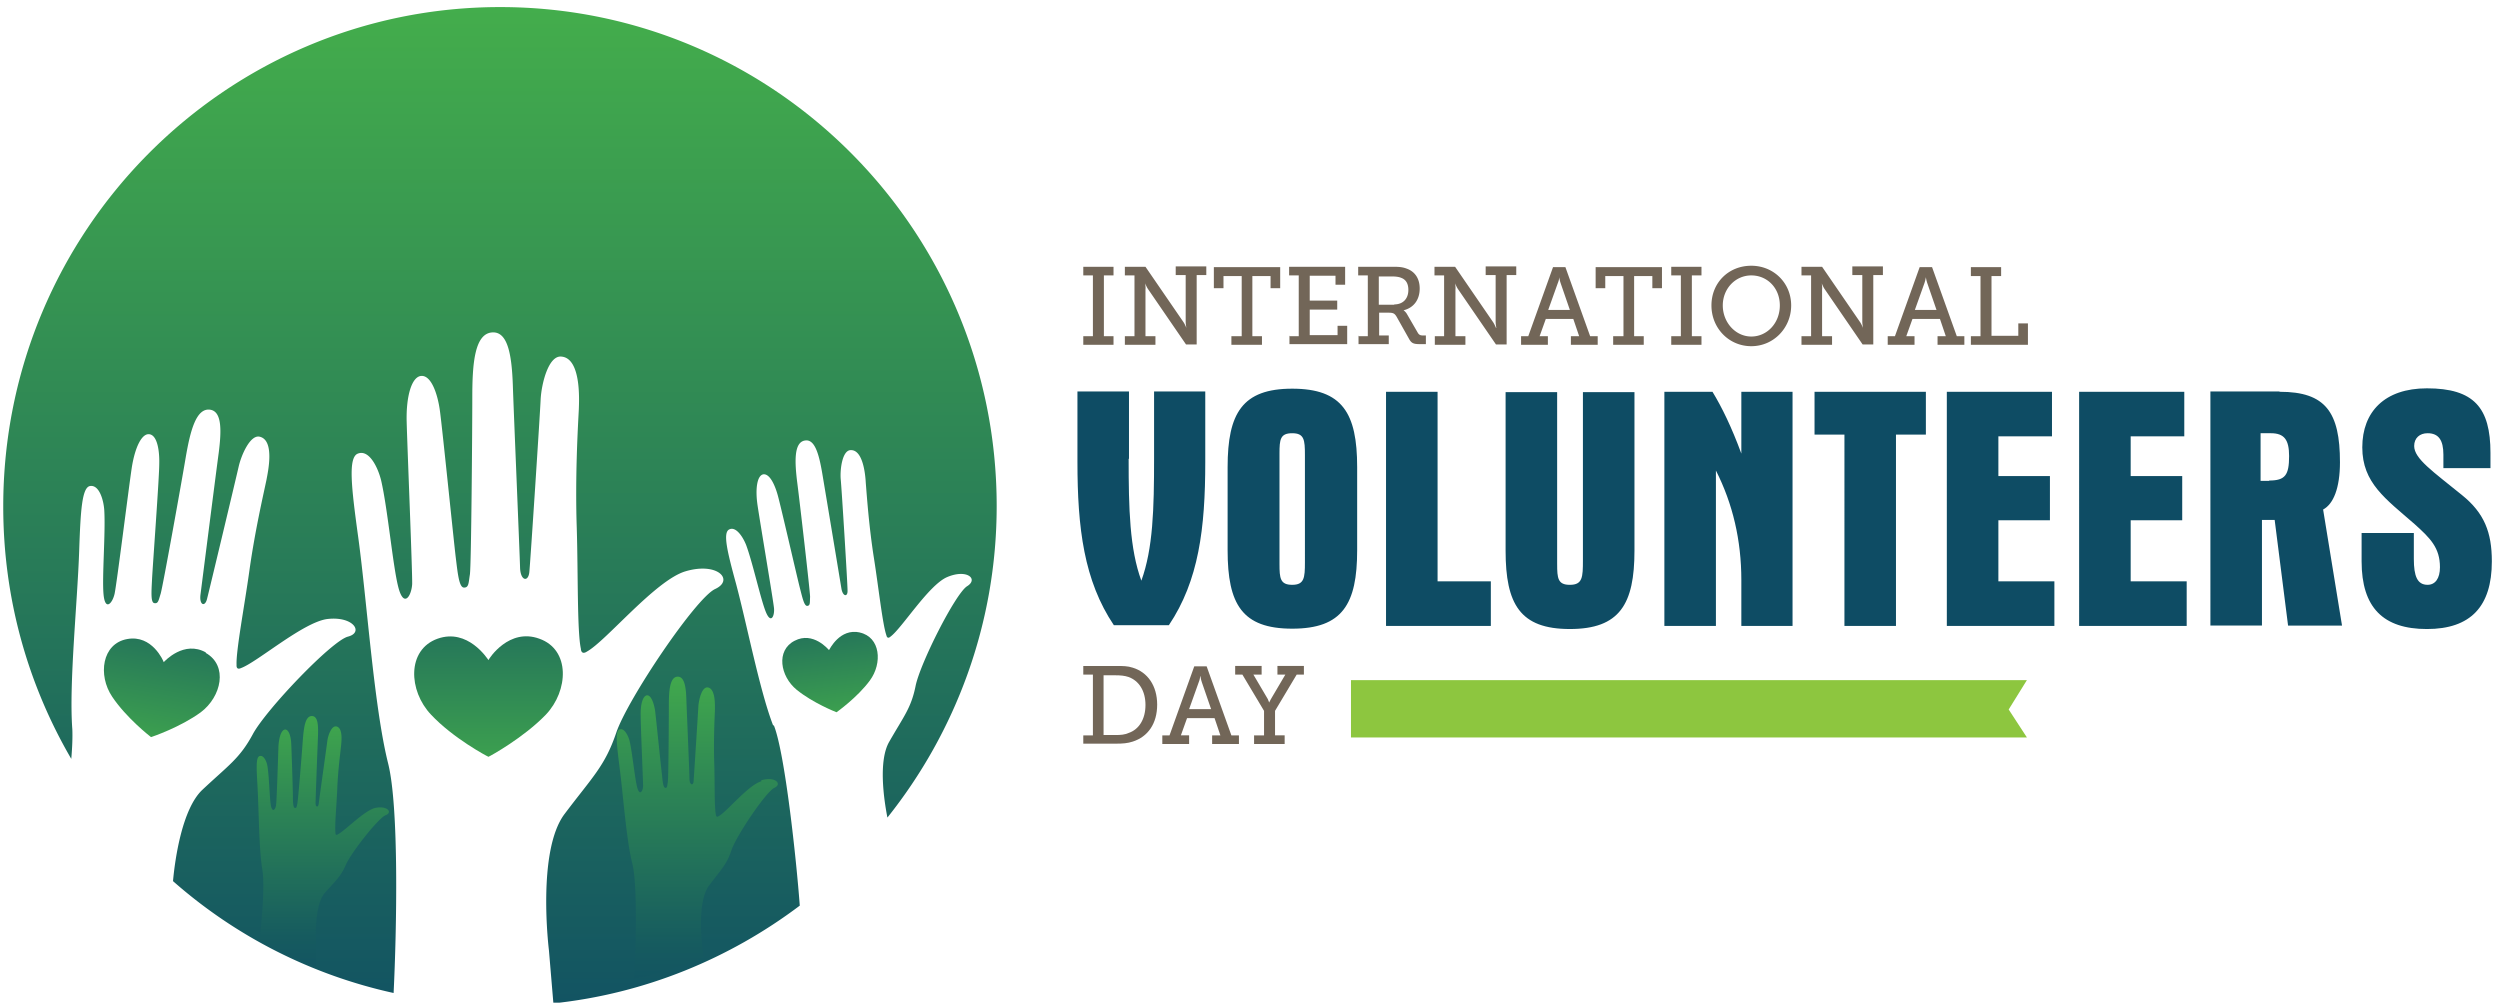 <svg xmlns="http://www.w3.org/2000/svg" width="226" height="91" fill="none" viewBox="0 0 226 91"><g clip-path="url(#a)"><path fill="url(#b)" d="M69.877 65.542c-1.211-3.153-2.36-9.116-3.355-12.83-.776-2.841-1.18-4.527-.62-4.84.62-.343 1.273.688 1.552 1.406.59 1.592 1.305 4.87 1.771 6.024.466 1.156.808.375.746-.312-.063-.687-1.274-7.835-1.492-9.334-.217-1.498-.03-2.684.529-2.778.59-.063 1.056.999 1.304 1.904.28 1 1.74 7.368 1.988 8.335.249.968.404 1.686.684 1.655.28-.032.217-.312.248-.812 0-.5-.932-8.553-1.149-10.24-.248-1.935-.342-3.777.715-3.901.87-.125 1.242 1.28 1.522 2.903a4225.7 4225.7 0 0 1 1.74 10.458c.123.78.59.811.558.187 0-.624-.528-9.178-.62-10.083-.063-.906.154-2.529.869-2.591 1.18-.094 1.367 2.341 1.398 2.934.093 1.124.28 3.933.745 6.868.404 2.56.777 5.963 1.119 6.93 0 0 .062.406.372.125 1.026-.75 3.417-4.62 5.095-5.37 1.802-.78 2.889.157 1.833.812-1.056.656-4.256 6.993-4.66 9.022-.404 1.998-1.056 2.716-2.392 5.057-.963 1.686-.497 5.089-.155 6.837 6.15-7.71 9.878-17.513 9.878-28.158C90.1 20.838 70.002.64 45.212.64S.293 20.839.293 45.782c0 8.335 2.237 16.108 6.15 22.82.094-1.061.125-2.03.094-2.685-.31-4.09.466-11.456.621-16.14.124-3.59.249-5.68.963-5.837.839-.156 1.243 1.249 1.305 2.185.124 2.06-.218 6.12-.062 7.649.155 1.498.807.749.994-.094.186-.812 1.274-9.552 1.553-11.394.28-1.81.901-3.153 1.615-3.028.715.125.901 1.56.87 2.684 0 1.249-.59 9.178-.652 10.427-.062 1.218-.124 2.123.217 2.154.342.062.373-.25.56-.843.186-.593 1.925-10.27 2.267-12.33.404-2.342.932-4.527 2.237-4.309 1.056.188.994 1.936.745 3.902-.217 1.593-1.522 11.832-1.646 12.8-.124.967.404 1.155.59.405.187-.718 2.61-10.863 2.858-11.956.249-1.093 1.056-2.903 1.895-2.716 1.398.312.746 3.216.621 3.902-.28 1.343-1.056 4.683-1.553 8.273-.435 3.122-1.211 7.211-1.15 8.46 0 0-.061.5.405.28 1.46-.53 5.622-4.151 7.797-4.432 2.36-.281 3.324 1.218 1.864 1.592-1.46.375-7.425 6.618-8.605 8.835-1.18 2.185-2.175 2.778-4.567 5.026-1.801 1.717-2.454 6.18-2.64 8.241a44.636 44.636 0 0 0 19.943 10.114c.28-5.712.497-16.826-.497-20.76-1.273-5.087-1.895-14.515-2.702-20.447-.622-4.526-.932-7.21-.032-7.554 1.026-.406 1.833 1.28 2.113 2.466.59 2.56 1.056 7.773 1.553 9.646.497 1.873 1.18.75 1.243-.312.03-1.061-.435-12.3-.497-14.672-.063-2.342.466-4.152 1.367-4.152.9 0 1.46 1.748 1.646 3.215.217 1.592 1.242 11.707 1.429 13.236.186 1.53.31 2.685.745 2.685s.404-.406.528-1.186c.125-.78.218-13.361.218-15.983 0-3.029.186-5.9 1.895-5.9 1.367 0 1.677 2.216 1.77 4.776.063 2.029.622 15.234.653 16.483.031 1.217.745 1.342.839.405.093-.936.963-14.235 1.025-15.67.093-1.437.714-3.872 1.833-3.81 1.832.094 1.646 3.903 1.615 4.777-.093 1.748-.342 6.119-.186 10.739.124 4.027.03 9.365.372 10.895 0 0 0 .624.56.25 1.74-.968 6.181-6.431 8.884-7.243 2.92-.874 4.442.78 2.703 1.592-1.74.78-7.922 9.959-8.947 12.987-1.025 3.028-2.144 3.995-4.66 7.336-2.547 3.34-1.429 12.33-1.429 12.33l.404 4.808c8.294-.874 15.936-4.058 22.273-8.835-.31-4.183-1.335-13.735-2.33-16.264l-.093-.062Z"></path><path fill="url(#c)" d="M68.82 70.63c-1.18.343-3.106 2.747-3.851 3.153-.249.156-.249-.125-.249-.125-.155-.656-.093-2.997-.155-4.745-.062-1.998.031-3.902.062-4.683 0-.374.093-2.029-.683-2.091-.497 0-.746 1.03-.808 1.654-.031.625-.404 6.4-.435 6.837-.031.406-.342.374-.373-.188 0-.53-.248-6.274-.28-7.18-.03-1.092-.155-2.091-.776-2.091-.714 0-.808 1.249-.808 2.56 0 1.155-.03 6.618-.093 6.961-.062.344-.03.53-.217.53s-.249-.499-.31-1.185c-.094-.687-.529-5.058-.622-5.776-.093-.624-.342-1.404-.715-1.404-.372 0-.62.78-.59 1.81 0 1.03.218 5.9.218 6.369 0 .468-.311.967-.529.156-.217-.812-.434-3.06-.683-4.183-.124-.5-.497-1.25-.932-1.062-.373.156-.248 1.311 0 3.278.342 2.591.621 6.68 1.18 8.897.529 2.154.25 9.272.125 10.395a41.923 41.923 0 0 0 6.275-1.966l-.093-1.124s-.497-3.902.621-5.37c1.087-1.467 1.584-1.873 2.02-3.184.434-1.31 3.137-5.307 3.882-5.65.746-.344.093-1.061-1.18-.687v.094Z"></path><path fill="url(#d)" d="M33.935 73.034c-.994.219-2.764 2.092-3.417 2.404-.217.125-.186-.125-.186-.125-.093-.562.093-2.498.155-3.965.063-1.686.28-3.278.342-3.902.031-.312.218-1.717-.466-1.78-.404-.03-.714.812-.776 1.343-.063.53-.746 5.338-.777 5.682-.062.343-.31.28-.28-.156 0-.438.187-5.276.218-6.025.03-.937 0-1.749-.528-1.78-.622-.031-.746 1-.84 2.092-.061.968-.434 5.556-.496 5.806-.062.281-.062.437-.218.406-.155 0-.186-.437-.186-.999s-.124-4.277-.155-4.87c-.031-.53-.187-1.186-.528-1.217-.342 0-.56.624-.622 1.467-.03.843-.155 4.963-.217 5.338-.031.375-.31.78-.466.094-.124-.687-.155-2.591-.31-3.56-.063-.436-.342-1.06-.715-.936-.342.094-.28 1.093-.187 2.748.125 2.185.125 5.619.435 7.523.218 1.217 0 4.183-.248 6.368a42.067 42.067 0 0 0 5.094 2.373v-2.217s-.186-3.309.808-4.433c1.025-1.154 1.429-1.467 1.895-2.528.466-1.093 2.951-4.246 3.604-4.495.652-.25.155-.874-.933-.656Z"></path><path fill="url(#e)" d="M48.754 57.738c-2.734-1-4.536 1.78-4.598 1.935-.093-.125-1.864-2.903-4.598-1.935-2.795.999-2.64 4.714-.59 6.868 1.988 2.122 5.033 3.746 5.188 3.808.155-.062 3.169-1.717 5.188-3.808 2.05-2.154 2.236-5.87-.59-6.868Z"></path><path fill="url(#f)" d="M18.621 58.986c-1.988-1.124-3.727.78-3.82.874-.032-.125-1.057-2.498-3.293-2.092-2.3.406-2.672 3.278-1.367 5.214 1.273 1.904 3.386 3.558 3.51 3.652.124-.031 2.671-.905 4.504-2.248 1.864-1.404 2.485-4.214.435-5.369l.031-.031Z"></path><path fill="url(#g)" d="M77.737 57.175c-1.833-.406-2.734 1.53-2.796 1.592-.062-.062-1.429-1.717-3.106-.843-1.709.874-1.305 3.216.186 4.433 1.46 1.186 3.51 1.998 3.603 2.03 0 0 1.895-1.343 3.014-2.873 1.15-1.56.963-3.933-.932-4.339h.03Z"></path><path fill="#726658" d="M97.929 30.39h.87v-5.493h-.87v-.78h2.733v.78h-.87v5.494h.87v.78h-2.733v-.78Zm3.759 0h.869v-5.493h-.869v-.78h1.863L107 29.141c.124.188.248.5.248.5s-.062-.344-.062-.562v-4.215h-.901v-.78h2.765v.78h-.87v6.275h-.963l-3.448-5.026c-.124-.187-.249-.5-.249-.5s.062.344.031.563v4.214h.901v.78h-2.764v-.78Zm9.692.001h.87v-5.432h-1.647v1.093h-.87v-1.904h5.996v1.904h-.87v-1.093h-1.646v5.432h.869v.78h-2.764v-.78h.062Zm5.156-.001h.87v-5.493h-.87v-.78h5.064v1.622h-.87v-.811h-2.33v2.247h2.485v.812H118.4v2.31h2.516v-.843h.87v1.655h-5.219v-.78l-.031.062Zm6.244 0h.87v-5.493h-.87v-.78h3.045c.497 0 .9 0 1.304.155.746.25 1.212.874 1.212 1.81 0 1.031-.559 1.75-1.46 1.968 0 0 .186.124.31.343l.994 1.717c.125.187.249.218.498.218h.217v.78h-.59c-.59 0-.746-.124-.963-.53l-1.088-1.935c-.186-.312-.31-.375-.745-.375h-.839v2.06h.87v.78h-2.734v-.78l-.031.063Zm3.262-2.871c.777 0 1.274-.5 1.274-1.311 0-.562-.218-.937-.653-1.093-.217-.093-.528-.125-.869-.125h-1.15v2.56h1.398v-.031Zm3.635 2.871h.87v-5.493h-.87v-.78h1.864l3.448 5.025c.124.188.248.5.248.5h.031s-.062-.344-.062-.562v-4.215h-.901v-.78h2.765v.78h-.87v6.275h-.963l-3.448-5.026c-.124-.187-.248-.5-.248-.5s.062.344.031.563v4.214h.901v.78h-2.765v-.78h-.031Zm7.797.001h.683l2.237-6.243h1.118l2.237 6.243h.683v.78h-2.423v-.78h.746l-.529-1.56h-2.485l-.559 1.56h.746v.78h-2.423v-.78h-.031Zm4.442-2.373-.839-2.434a3.113 3.113 0 0 1-.124-.531s0 .25-.124.53l-.87 2.435h1.988-.031Zm3.977 2.373h.869v-5.432h-1.646v1.093h-.87v-1.904h5.996v1.904h-.87v-1.093h-1.647v5.432h.87v.78h-2.765v-.78h.063Zm5.187-.001h.87v-5.493h-.87v-.78h2.734v.78h-.87v5.494h.87v.78h-2.734v-.78Zm7.238-6.367c2.02 0 3.604 1.56 3.604 3.59 0 2.029-1.584 3.683-3.604 3.683-2.019 0-3.603-1.623-3.603-3.683 0-2.06 1.553-3.59 3.603-3.59Zm0 6.399c1.429 0 2.579-1.217 2.579-2.81 0-1.592-1.15-2.715-2.579-2.715-1.429 0-2.578 1.186-2.578 2.716 0 1.53 1.149 2.809 2.578 2.809Zm4.536-.032h.869v-5.493h-.869v-.78h1.863l3.449 5.025c.124.188.248.5.248.5s-.062-.344-.062-.562v-4.215h-.901v-.78h2.765v.78h-.87v6.275h-.963l-3.448-5.026c-.124-.187-.249-.5-.249-.5s.062.344.031.563v4.214h.901v.78h-2.764v-.78Zm7.765.001h.684l2.236-6.243h1.119l2.236 6.243h.684v.78h-2.423v-.78h.745l-.528-1.56h-2.485l-.559 1.56h.745v.78h-2.423v-.78h-.031Zm4.442-2.373-.838-2.434c-.094-.282-.125-.531-.125-.531s-.031.25-.124.53l-.87 2.435h1.988-.031Zm3.107 2.373h.87v-5.432h-.87v-.811h2.734v.811h-.87v5.4h2.423v-1.123h.87v1.935h-5.157v-.78Z"></path><path fill="#0E4C64" d="M102.029 41.473c0 4.527.093 8.148 1.149 11.02 1.057-2.903 1.15-6.493 1.15-11.02v-6.087h4.628v6.368c0 6.025-.59 10.739-3.292 14.766h-4.971c-2.702-4.027-3.293-8.772-3.293-14.766v-6.368h4.66v6.087h-.031Zm14.787-6.337c4.535 0 5.871 2.216 5.871 7.086v7.523c0 4.87-1.336 7.087-5.871 7.087-4.536 0-5.84-2.217-5.84-7.087v-7.523c0-4.87 1.335-7.086 5.84-7.086Zm-1.15 15.858c0 1.28.062 1.873 1.15 1.873 1.087 0 1.149-.624 1.149-2.029V41.13c0-1.373-.062-1.966-1.149-1.966-1.088 0-1.15.562-1.15 1.842v10.02-.03Zm14.291-15.577v17.138h4.815v4.027h-9.475V35.417h4.66Zm10.809 15.578c0 1.28.062 1.873 1.149 1.873 1.15 0 1.181-.687 1.181-2.217V35.448h4.66v14.33c0 4.838-1.336 7.085-5.841 7.085-4.504 0-5.809-2.247-5.809-7.086V35.448h4.66v15.578-.032Zm14.042-15.578c.839 1.374 1.74 3.215 2.609 5.588v-5.588h4.629v21.165h-4.629v-4.151c0-3.59-.776-6.9-2.298-9.896v14.047h-4.66V35.417h4.349Zm9.195 0h10.096v3.871h-2.703v17.294h-4.659V39.288h-2.703v-3.871h-.031Zm11.99 0h9.506v4.027h-4.846v3.59h4.66v3.996h-4.66v5.525h5.063v4.027h-9.723V35.417Zm11.96 0h9.506v4.027h-4.846v3.59h4.659v3.996h-4.659v5.525h5.063v4.027h-9.723V35.417Zm18.142 0c4.132 0 5.437 1.842 5.437 6.368 0 2.342-.591 3.778-1.523 4.277l1.709 10.49h-4.877l-1.212-9.553h-1.149v9.552h-4.66V35.386h6.213l.062.031Zm-.963 8.023c1.46 0 1.802-.5 1.802-2.217 0-1.467-.435-2.06-1.646-2.06h-.932v4.308h.776v-.031Zm15.75-2.342c0-1.31-.435-1.935-1.429-1.935-.715 0-1.212.437-1.212 1.155 0 1.155 1.709 2.31 4.318 4.433 2.019 1.623 2.703 3.371 2.703 5.993 0 4.09-1.926 6.12-5.871 6.12-3.946 0-5.903-1.936-5.903-6.12v-2.56h4.722v2.342c0 1.56.311 2.341 1.243 2.341.683 0 1.118-.562 1.118-1.592 0-1.748-.87-2.622-2.299-3.902-2.609-2.279-4.722-3.715-4.722-6.93 0-3.216 2.02-5.338 5.841-5.338 4.255 0 5.746 1.748 5.746 5.837v1.374h-4.255v-1.218Z"></path><path fill="#726658" d="M97.929 66.478h.87v-5.494h-.87v-.78h2.982c.59 0 1.025 0 1.491.155 1.336.406 2.206 1.623 2.206 3.34 0 1.717-.839 2.904-2.206 3.34-.466.157-.932.188-1.491.188h-2.982v-.78.03Zm2.92-.031c.466 0 .839-.032 1.18-.188.932-.312 1.522-1.248 1.522-2.528s-.59-2.186-1.522-2.529c-.373-.125-.745-.156-1.211-.156h-1.056v5.4h1.087Zm4.193.031h.683l2.237-6.244h1.118l2.237 6.244H112v.78h-2.423v-.78h.746l-.528-1.561h-2.485l-.559 1.56h.745v.781h-2.423v-.78h-.031Zm4.442-2.373-.839-2.435c-.093-.28-.124-.53-.124-.53h-.031s0 .25-.124.53l-.87 2.435h1.988Zm3.915 2.373h.87V64.26l-1.957-3.277h-.653v-.78h2.392v.78h-.745l1.304 2.216.125.312s.062-.156.155-.312l1.305-2.216h-.715v-.78h2.392v.78h-.652l-1.957 3.277v2.217h.869v.78h-2.764v-.78h.031Z"></path><path fill="#8DC63F" d="M183.232 66.665h-61.104v-5.182h61.104l-1.647 2.654 1.647 2.528Z"></path></g><defs><linearGradient id="b" x1="45.212" x2="45.212" y1="-13.876" y2="98.445" gradientUnits="userSpaceOnUse"><stop offset=".04" stop-color="#49B749"></stop><stop offset="1" stop-color="#0E4C64"></stop></linearGradient><linearGradient id="c" x1="63.012" x2="63.012" y1="55.427" y2="95.354" gradientUnits="userSpaceOnUse"><stop offset=".04" stop-color="#49B749"></stop><stop offset=".4" stop-color="#2D8555"></stop><stop offset=".75" stop-color="#165B5F"></stop><stop offset=".94" stop-color="#0E4C64"></stop></linearGradient><linearGradient id="d" x1="29.152" x2="29.152" y1="59.86" y2="92.982" gradientUnits="userSpaceOnUse"><stop offset=".04" stop-color="#49B749"></stop><stop offset=".4" stop-color="#2D8555"></stop><stop offset=".75" stop-color="#165B5F"></stop><stop offset=".94" stop-color="#0E4C64"></stop></linearGradient><linearGradient id="e" x1="44.156" x2="44.156" y1="76.125" y2="45.938" gradientUnits="userSpaceOnUse"><stop offset=".04" stop-color="#49B749"></stop><stop offset="1" stop-color="#0E4C64"></stop></linearGradient><linearGradient id="f" x1="12.673" x2="16.677" y1="72.561" y2="49.274" gradientUnits="userSpaceOnUse"><stop offset=".04" stop-color="#49B749"></stop><stop offset="1" stop-color="#0E4C64"></stop></linearGradient><linearGradient id="g" x1="76.273" x2="73.815" y1="69.274" y2="50.015" gradientUnits="userSpaceOnUse"><stop offset=".04" stop-color="#49B749"></stop><stop offset="1" stop-color="#0E4C64"></stop></linearGradient><clipPath id="a"><path fill="#fff" d="M0 0h225v90H0z" transform="translate(.293 .64)"></path></clipPath></defs></svg>